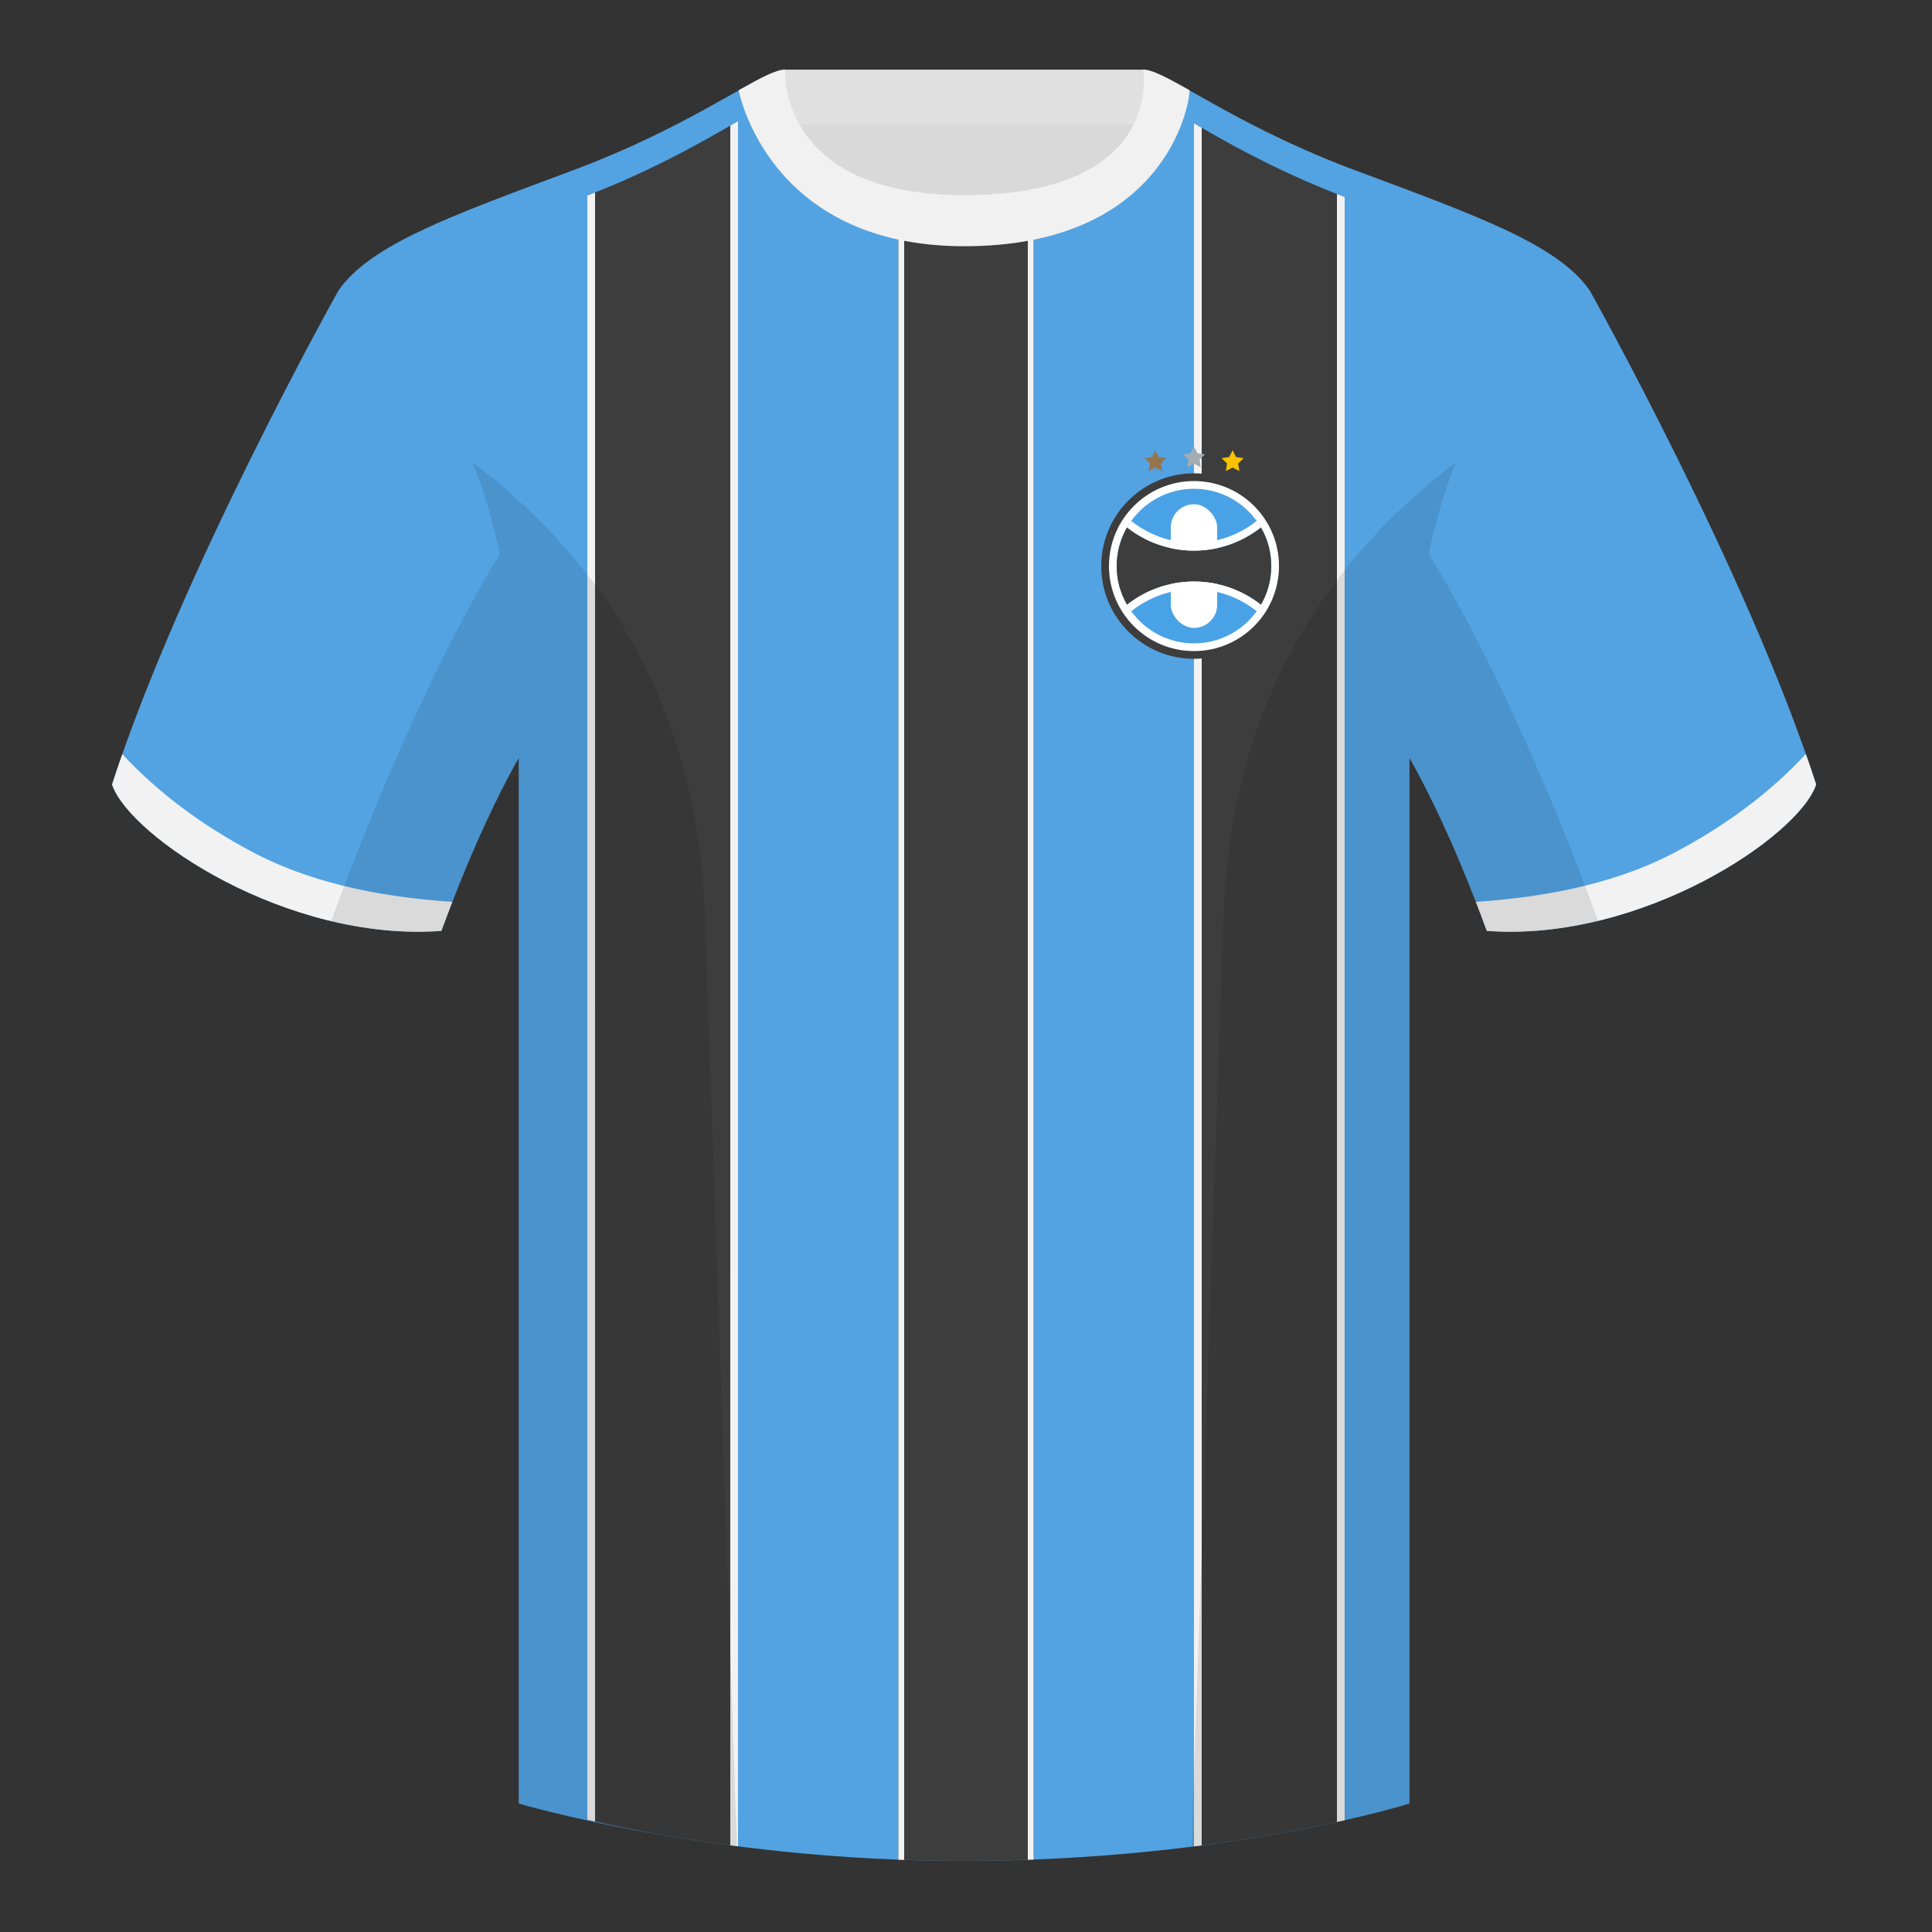 <?xml version="1.0" encoding="UTF-8"?><svg width="500" height="500" viewBox="0 0 500 500" fill="none" xmlns="http://www.w3.org/2000/svg"><rect x="0" y="0" width="500" height="500" fill="#333333" stroke="none"/><path fill-rule="evenodd" clip-rule="evenodd" d="M203.003 109.223h93.643V21.928h-93.643v87.295z" fill="#D9D9D9"/><path fill-rule="evenodd" clip-rule="evenodd" d="M202.864 32.228h93.458v-14.2h-93.458v14.2z" fill="#E0E0E0"/><path fill-rule="evenodd" clip-rule="evenodd" d="M87.547 75.258S46.785 148.058 29 203.028c4.445 13.375 45.208 40.86 85.232 37.885 13.34-36.4 24.46-52 24.46-52s2.963-95.085-51.145-113.654zm323.925 0s40.762 72.799 58.547 127.769c-4.445 13.375-45.208 40.86-85.232 37.885-13.34-36.4-24.46-52-24.46-52s-2.963-95.085 51.145-113.654z" fill="#53A3E2"/><path fill-rule="evenodd" clip-rule="evenodd" d="M249.511 57.703c-50.082 0-47.798-39.469-48.742-39.14-7.516 2.619-24.133 14.937-52.439 25.495-31.873 11.885-52.626 19.315-60.782 31.2 11.115 8.915 46.694 28.97 46.694 120.344v271.14s49.658 14.856 114.885 14.856c68.929 0 115.648-14.856 115.648-14.856v-271.14c0-91.375 35.58-111.43 46.7-120.344-8.157-11.885-28.91-19.315-60.783-31.2-28.36-10.577-44.982-22.919-52.478-25.509-.927-.32 4.177 39.154-48.703 39.154z" fill="#53A3E2"/><path fill-rule="evenodd" clip-rule="evenodd" d="M267.5 52v429.246c-5.925.227-12.056.351-18.373.351-5.667 0-11.217-.112-16.627-.316V52h35zM309 477.841V31.911l2.914 1.682c8.442 4.843 19.8 11.031 34.505 16.776l1.582.613L348 471.077l-1.751.39c-9.356 2.059-21.983 4.439-37.249 6.374zM191.001 31.342L191 477.829a470.173 470.173 0 01-20.254-3.037l-1.859-.344c-6.435-1.202-12.105-2.411-16.887-3.515l.001-420.33c17.406-6.744 30.172-14.135 39-19.261z" fill="#3D3D3D"/><path fill-rule="evenodd" clip-rule="evenodd" d="M234 51.999l-.001 429.336-1.499-.054V52l1.5-.001zM267.5 52v429.246l-1.5.053V51.999l1.5.001zM309 31.911l2 1.154V477.583l-1.999.258L309 31.911zm-118-.569V477.83c-.672-.086-1.339-.173-2.001-.261l.002-445.067L191 31.342zm155.419 19.027l1.582.613L348 471.077l-2 .443V50.205l.419.164zm-192.417-.552l-.003 421.572-1.999-.456.001-420.33c.674-.261 1.341-.523 2.001-.786zM467.353 195.129c.936 2.667 1.827 5.303 2.667 7.899-4.445 13.375-45.208 40.86-85.232 37.885-.958-2.613-1.904-5.119-2.835-7.519 20.795-1.358 37.993-5.637 51.594-12.837 13.428-7.109 24.697-15.585 33.806-25.428zm-435.698.036c9.103 9.828 20.361 18.291 33.772 25.392 13.611 7.205 30.824 11.485 51.639 12.84-.931 2.399-1.877 4.904-2.834 7.517-40.024 2.975-80.787-24.51-85.232-37.885.836-2.585 1.723-5.21 2.655-7.864z" fill="#F2F2F2"/><path fill-rule="evenodd" clip-rule="evenodd" d="M307.852 23.345C302.08 20.105 298.124 18 295.844 18c0 0 5.881 32.495-46.335 32.495-48.521 0-46.336-32.495-46.336-32.495-2.279 0-6.235 2.105-12.002 5.345 0 0 7.368 40.38 58.402 40.38 51.479 0 58.279-35.895 58.279-40.38z" fill="#F1F1F1"/><path fill-rule="evenodd" clip-rule="evenodd" d="M413.584 238.323c-9.287 2.238-19.064 3.316-28.798 2.592-8.197-22.369-15.557-36.883-20.012-44.748v270.577s-21.102 6.71-55.867 11.111l-.544-.06c1.881-54.795 5.722-166.47 8.277-240.705 2.055-59.755 31.084-95.29 60.099-117.44-2.676 6.781-5.072 14.606-7 23.667 7.354 11.852 24.436 42.069 43.831 94.964.005.014.01.028.014.042zM190.717 477.795c-34.248-4.401-56.477-11.051-56.477-11.051V196.172c-4.456 7.867-11.813 22.379-20.009 44.743-9.633.716-19.309-.332-28.511-2.523.005-.032.012-.065.02-.097 19.377-52.848 36.305-83.066 43.61-94.944-1.929-9.075-4.328-16.912-7.007-23.701 29.015 22.15 58.044 57.685 60.099 117.44 2.555 74.235 6.396 185.91 8.277 240.705h-.002z" fill="#000" fill-opacity=".1"/><path fill-rule="evenodd" clip-rule="evenodd" d="M309 170.5c13.255 0 24-10.745 24-24s-10.745-24-24-24-24 10.745-24 24 10.745 24 24 24z" fill="#3D3D3D"/><path fill-rule="evenodd" clip-rule="evenodd" d="M309 168.5c12.15 0 22-9.85 22-22s-9.85-22-22-22-22 9.85-22 22 9.85 22 22 22z" fill="#fff"/><path fill-rule="evenodd" clip-rule="evenodd" d="M309 166.5c11.046 0 20-8.954 20-20s-8.954-20-20-20-20 8.954-20 20 8.954 20 20 20z" fill="#4AA2E6"/><rect x="303" y="130.5" width="12" height="32" rx="6" fill="#fff"/><path fill-rule="evenodd" clip-rule="evenodd" d="M291.91 136.105l-.232.395c4.766 3.758 10.782 6 17.322 6 6.54 0 12.557-2.242 17.323-6.002 1.703 2.942 2.677 6.358 2.677 10.002 0 3.63-.967 7.034-2.658 9.969l-.019.031c-4.766-3.758-10.783-6-17.323-6-6.54 0-12.557 2.243-17.323 6.002-1.703-2.943-2.677-6.359-2.677-10.002 0-3.807 1.064-7.366 2.91-10.395z" fill="#3D3D3D"/><path fill-rule="evenodd" clip-rule="evenodd" d="M325.231 134.812c.391.542.756 1.105 1.092 1.686-4.766 3.76-10.783 6.002-17.323 6.002-6.54 0-12.556-2.242-17.322-6 .335-.583.7-1.146 1.091-1.688 4.449 3.56 10.091 5.688 16.231 5.688 6.031 0 11.582-2.053 15.993-5.499l.238-.189zM309 150.5c6.54 0 12.557 2.242 17.323 6-.336.582-.7 1.145-1.091 1.687-4.449-3.559-10.092-5.687-16.232-5.687-6.14 0-11.783 2.128-16.232 5.688-.391-.542-.755-1.105-1.091-1.686 4.766-3.76 10.783-6.002 17.323-6.002z" fill="#fff"/><path fill-rule="evenodd" clip-rule="evenodd" d="M309 120l-1.763.927.336-1.963-1.426-1.391 1.971-.287.882-1.786.882 1.786 1.971.287-1.426 1.391.336 1.963L309 120z" fill="#A4ACB2"/><path fill-rule="evenodd" clip-rule="evenodd" d="M319 121l-1.763.927.336-1.963-1.426-1.391 1.971-.287.882-1.786.882 1.786 1.971.287-1.426 1.391.336 1.963L319 121z" fill="#F8C401"/><path fill-rule="evenodd" clip-rule="evenodd" d="M299 121l-1.763.927.336-1.963-1.426-1.391 1.971-.287.882-1.786.882 1.786 1.971.287-1.426 1.391.336 1.963L299 121z" fill="#95754E"/></svg>